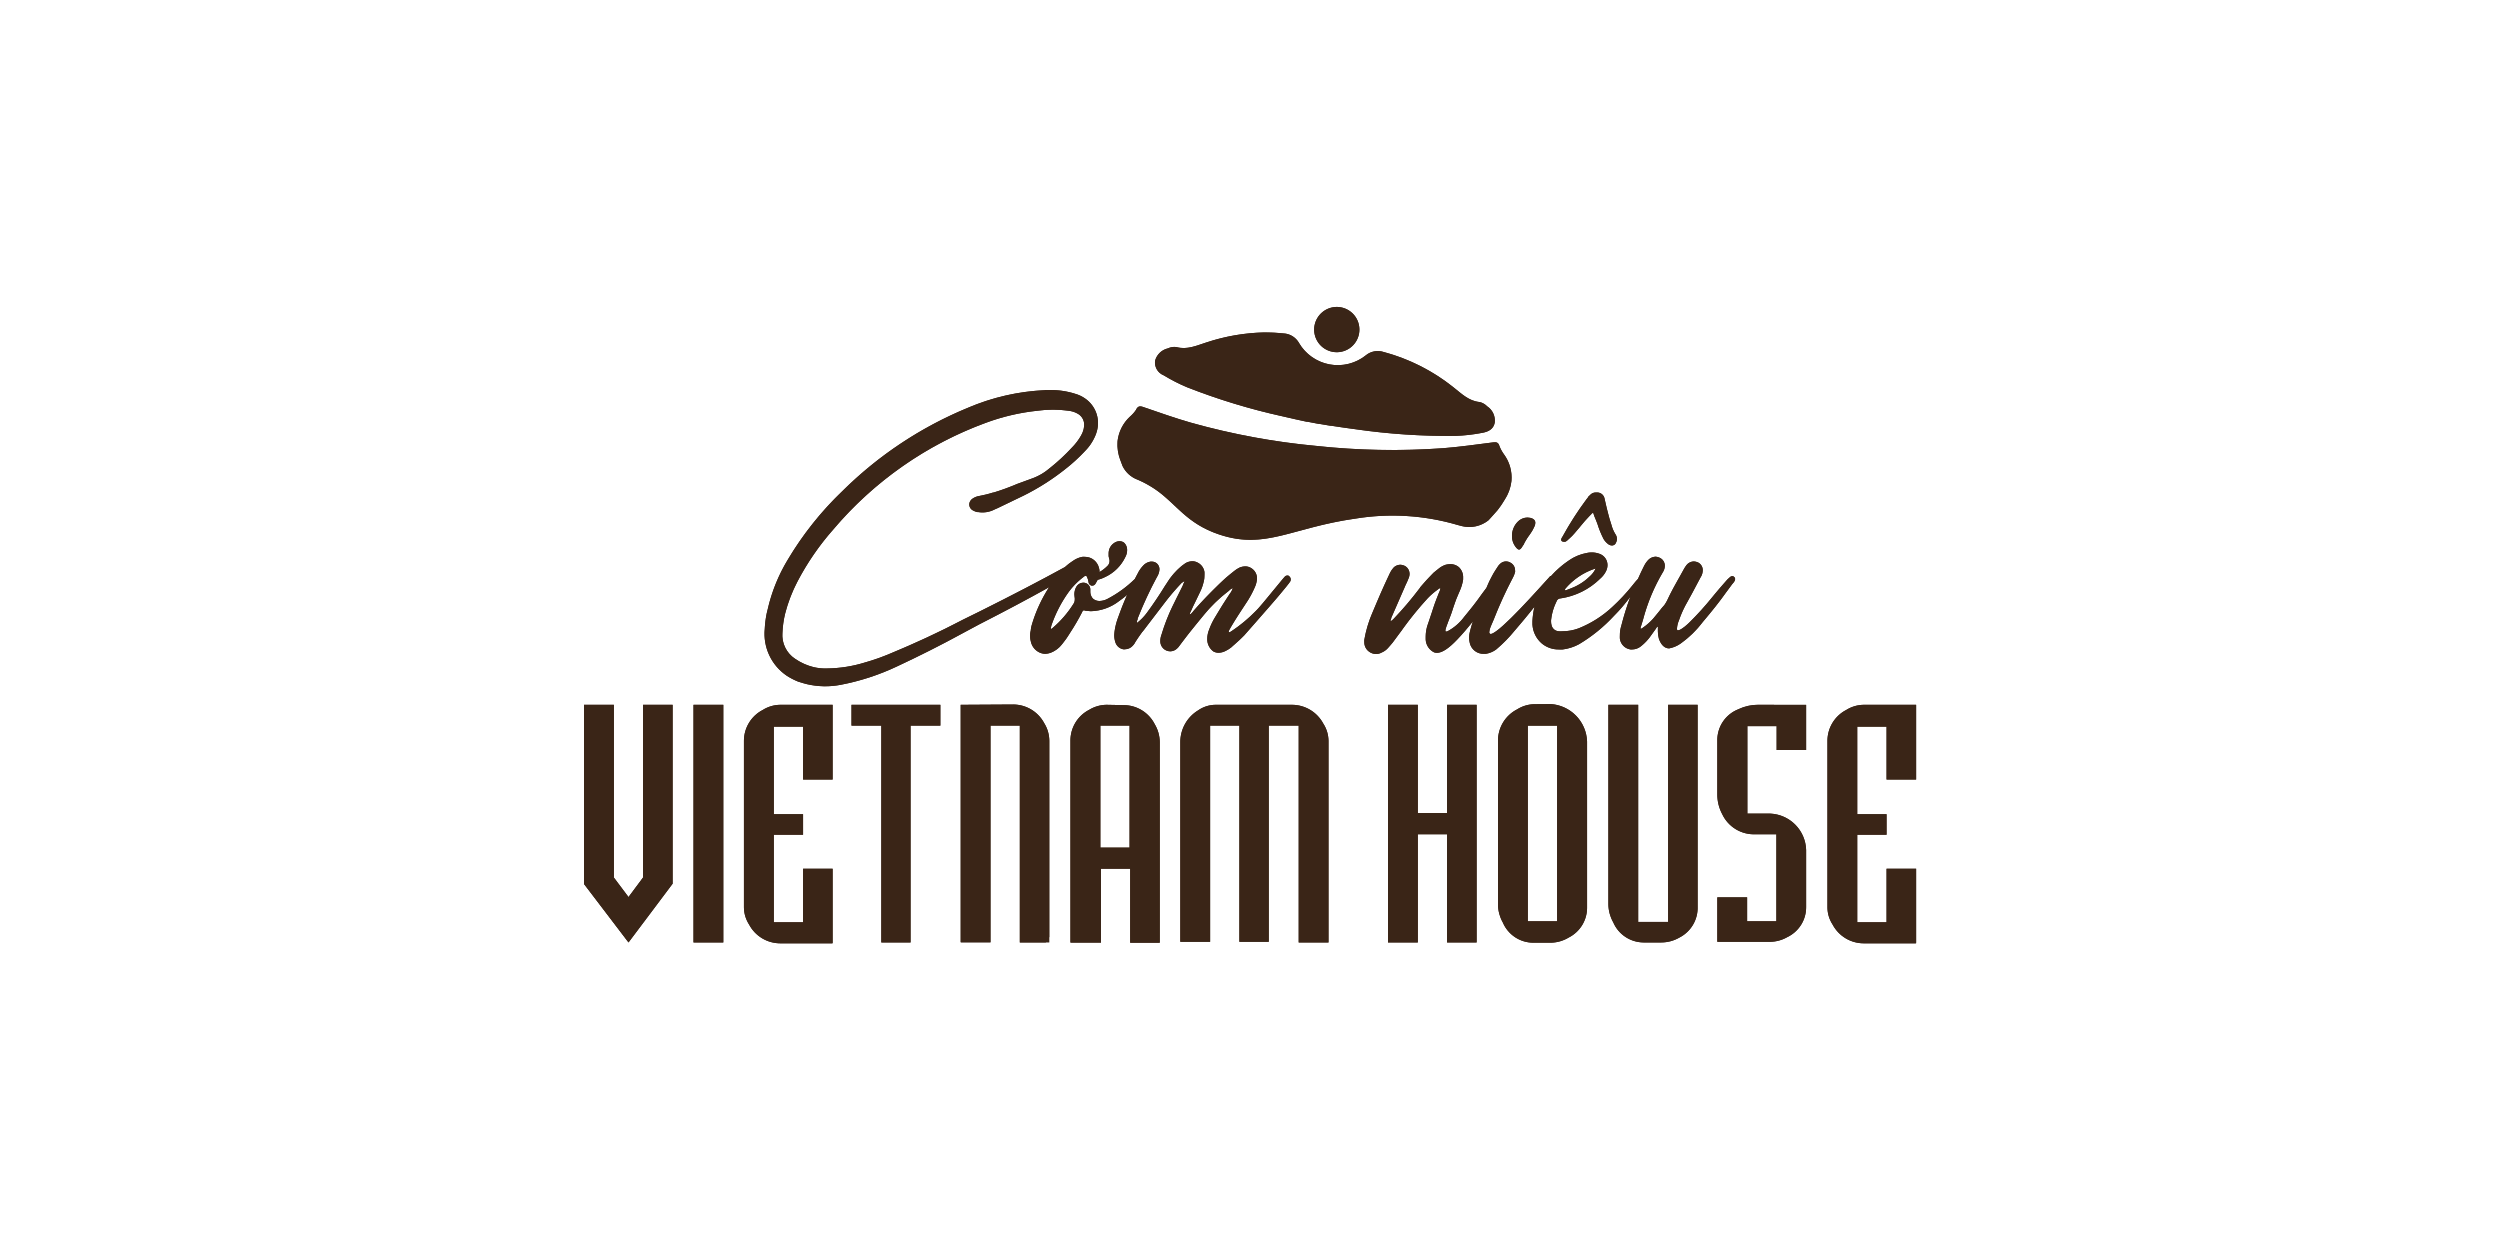 <svg xmlns="http://www.w3.org/2000/svg" xmlns:xlink="http://www.w3.org/1999/xlink" viewBox="0 0 400 200"><defs><style>.cls-1{fill:#3a2517;}.cls-2{clip-path:url(#clip-path);}.cls-3{clip-path:url(#clip-path-2);}.cls-4{clip-path:url(#clip-path-3);}.cls-5{clip-path:url(#clip-path-4);}.cls-6{clip-path:url(#clip-path-5);}.cls-7{clip-path:url(#clip-path-6);}.cls-8{clip-path:url(#clip-path-7);}.cls-9{clip-path:url(#clip-path-8);}.cls-10{clip-path:url(#clip-path-9);}.cls-11{clip-path:url(#clip-path-10);}.cls-12{clip-path:url(#clip-path-11);}.cls-13{clip-path:url(#clip-path-12);}.cls-14{clip-path:url(#clip-path-13);}.cls-15{clip-path:url(#clip-path-14);}.cls-16{clip-path:url(#clip-path-15);}.cls-17{clip-path:url(#clip-path-16);}.cls-18{clip-path:url(#clip-path-17);}.cls-19{clip-path:url(#clip-path-18);}.cls-20{clip-path:url(#clip-path-19);}.cls-21{fill:none;}</style><clipPath id="clip-path"><path class="cls-1" d="M167.2,62.43a35.42,35.42,0,0,0-12.34,2.82,62.14,62.14,0,0,0-20.08,13.33,52,52,0,0,0-8.75,11,26.88,26.88,0,0,0-3.19,7.88l-.16.65a16.15,16.15,0,0,0-.32,2.52,8.09,8.09,0,0,0,3.53,7.49,10.84,10.84,0,0,0,1.82.94c.48.15.93.29,1.38.4a12.93,12.93,0,0,0,5.4.11,37.47,37.47,0,0,0,9-2.93c3.53-1.65,7-3.39,10.46-5.28l2.74-1.47q6.15-3.14,11.17-5.94a22.89,22.89,0,0,0-2.78,6.06,3.8,3.8,0,0,0-.16.87,3.15,3.15,0,0,0-.1.83,3.37,3.37,0,0,0,.13,1,2.5,2.5,0,0,0,1.2,1.6,2.24,2.24,0,0,0,1.09.3,2.85,2.85,0,0,0,.87-.17,4.2,4.2,0,0,0,1.79-1.33,15.33,15.33,0,0,0,1.33-1.89,36,36,0,0,0,1.93-3.32.3.3,0,0,1,.2-.24.21.21,0,0,1,.13,0,.65.65,0,0,1,.23.07c.3,0,.57.06.83.06a7.68,7.68,0,0,0,4.52-1.63c.48-.34.9-.66,1.28-1-.56,1.24-1.06,2.51-1.51,3.8a10.25,10.25,0,0,0-.5,2,4.91,4.91,0,0,0-.06.66,3.54,3.54,0,0,0,.19,1.17,1.63,1.63,0,0,0,1.23,1.09.78.78,0,0,0,.3,0,1.7,1.7,0,0,0,1.27-.6,2.14,2.14,0,0,0,.39-.57c.34-.53.7-1.06,1.07-1.56.23-.26.43-.53.63-.8l2.89-3.78a38.14,38.14,0,0,1,2.86-3.36s0,0,.06,0a.51.51,0,0,1,.37-.2l-.13.26-.2.5-1,2c-.17.36-.37.76-.57,1.16a30.69,30.69,0,0,0-1.79,4.59v0a2.93,2.93,0,0,0-.2,1.06,1.6,1.6,0,0,0,1.63,1.63,1.6,1.6,0,0,0,1.06-.46,2.38,2.38,0,0,0,.4-.47c.93-1.26,1.9-2.49,2.89-3.69l.87-1.06a23.55,23.55,0,0,1,4.12-4l.1-.1a1.56,1.56,0,0,1,.53-.34,2.4,2.4,0,0,1-.27.6s0,.07-.06.1a1.86,1.86,0,0,0-.17.24c-.8,1.19-1.56,2.42-2.29,3.65a10.91,10.91,0,0,0-1,2.06,4,4,0,0,0-.3,1.5,2.4,2.4,0,0,0,1,2,1.72,1.72,0,0,0,.83.2,2.56,2.56,0,0,0,1.06-.27,5,5,0,0,0,1-.63,3.33,3.33,0,0,1,.4-.36c.56-.5,1.13-1,1.66-1.56.36-.43,1.13-1.27,2.22-2.53s2.2-2.49,3.23-3.72,1.66-2,1.89-2.36a.66.66,0,0,0-.2-.83.28.28,0,0,0-.23-.1.75.75,0,0,0-.37.1c-.36.37-1.09,1.3-2,2.39-1.16,1.43-2.33,2.83-2.72,3.19a24.26,24.26,0,0,1-3.89,3.23s-.07,0-.1.06a.45.45,0,0,1-.17.1h-.2a1.67,1.67,0,0,1,.27-.63l.07-.13c.76-1.3,1.59-2.56,2.42-3.82a15.6,15.6,0,0,0,1.46-2.66,3.82,3.82,0,0,0,.33-1.36,1.91,1.91,0,0,0-.89-1.63,1.76,1.76,0,0,0-1-.3,2.64,2.64,0,0,0-.83.16,4.59,4.59,0,0,0-1,.64,25.4,25.4,0,0,0-2.36,2.06c-1.43,1.39-2.83,2.82-4.12,4.32,0,0-.07.1-.1.13a1.1,1.1,0,0,1-.47.4,1.6,1.6,0,0,1,.2-.57l.07-.13c.16-.4.36-.8.56-1.2l.8-1.66a7.18,7.18,0,0,0,.6-1.66,3.47,3.47,0,0,0,.13-1,4,4,0,0,0,0-.6A2,2,0,0,0,191.59,90a1.75,1.75,0,0,0-.83-.2,2.26,2.26,0,0,0-1.07.3c-.23.16-.43.3-.63.46a11,11,0,0,0-2.36,2.73c-.1.16-.23.33-.33.5-.9,1.46-1.86,2.89-2.86,4.25a8.15,8.15,0,0,1-1.59,1.63v-.17a.7.7,0,0,1,.1-.4.21.21,0,0,0,0-.13,61.74,61.74,0,0,1,3.09-6.65v0a2.56,2.56,0,0,0,.4-1.16,1.24,1.24,0,0,0-.4-1,1.21,1.21,0,0,0-.83-.3h-.2a2,2,0,0,0-1.2.67,4.94,4.94,0,0,0-.86,1.26c-.16.28-.3.57-.45.85,0,0,0,0,0,0a18.39,18.39,0,0,1-4.39,3.19,2.92,2.92,0,0,1-1.26.33,1.56,1.56,0,0,1-1.07-.4,1.67,1.67,0,0,1-.4-1.16v-.37a1.11,1.11,0,0,0-1.16-1,1.3,1.3,0,0,0-1.1.7,2.44,2.44,0,0,0-.29,1.17,4.07,4.07,0,0,0,.06.59.83.83,0,0,1,0,.27,1.11,1.11,0,0,1-.19.63,16.77,16.77,0,0,1-3.39,3.92.56.56,0,0,1-.14.1s-.06,0-.1.07v-.3a.53.53,0,0,1,.07-.2s0,0,0-.07a20.71,20.71,0,0,1,2.79-5.41,11.66,11.66,0,0,1,2-2.1l.33-.26a.85.85,0,0,0,.17-.14.47.47,0,0,1,.2-.06.24.24,0,0,1,.23.2,2.69,2.69,0,0,1,.23.76.68.68,0,0,0,.47.6.36.36,0,0,0,.16,0,.59.59,0,0,0,.5-.33,6,6,0,0,0,.33-.6,5.36,5.36,0,0,0,1.23-.46,6.7,6.7,0,0,0,3.19-3.16,2.33,2.33,0,0,0,.3-1.16,1.55,1.55,0,0,0-.5-1.17,1.22,1.22,0,0,0-.73-.23,1.53,1.53,0,0,0-.5.1,2,2,0,0,0-1,.9,2.09,2.09,0,0,0-.23.93V89a1.87,1.87,0,0,1,.07.34,1.09,1.09,0,0,1-.24,1.19,6.31,6.31,0,0,1-1.29,1c0-.2,0-.4-.07-.6a2.35,2.35,0,0,0-1-1.46,2.28,2.28,0,0,0-1.23-.37,1.87,1.87,0,0,0-.47,0,3.82,3.82,0,0,0-1.46.63,9.47,9.47,0,0,0-1.3,1c-3.94,2.16-8.47,4.52-13.66,7.11l-2.66,1.31c-3.82,2-7.69,3.79-11.63,5.42a34.39,34.39,0,0,1-4.06,1.43,21.21,21.21,0,0,1-6,.95,8.06,8.06,0,0,1-2.2-.21,9.09,9.09,0,0,1-2.93-1.31,4.54,4.54,0,0,1-2.06-4.17,16.12,16.12,0,0,1,.41-3,24.12,24.12,0,0,1,2-5.23,41.91,41.91,0,0,1,5.72-8.31,58.31,58.31,0,0,1,24.44-17.08,33.83,33.83,0,0,1,8.21-1.92,18.46,18.46,0,0,1,5,0,2.15,2.15,0,0,1,.42.07,3.6,3.6,0,0,1,1.25.53,2,2,0,0,1,.81,1.9,3,3,0,0,1-.07.45,3.81,3.81,0,0,1-.4,1,9,9,0,0,1-1.44,1.91A31.41,31.41,0,0,1,167.84,75a8.7,8.7,0,0,1-2.53,1.49l-2.54.93c-1.25.53-2.52,1-3.81,1.39,0,0,0,0-.08,0a19.11,19.11,0,0,1-2.17.54,2.67,2.67,0,0,0-1.17.48,1.26,1.26,0,0,0-.43.65,1.07,1.07,0,0,0,.57,1.19,2.67,2.67,0,0,0,.66.26l.16,0a4.2,4.2,0,0,0,2.66-.43l.46-.2,4.15-2a37.8,37.8,0,0,0,6.63-4.21,27,27,0,0,0,3.18-2.9,7.75,7.75,0,0,0,1.6-2.32,5.78,5.78,0,0,0,.35-1,4.76,4.76,0,0,0-1.9-5.1A5.28,5.28,0,0,0,172,63c-.29-.1-.61-.18-.9-.25a12.57,12.57,0,0,0-2.91-.34c-.32,0-.65,0-1,0"/></clipPath><clipPath id="clip-path-2"><path class="cls-1" d="M242.85,83.47a3.19,3.19,0,0,0-.93,2.33,2.74,2.74,0,0,0,.6,1.73c.2.26.37.4.53.4s.3-.14.47-.4a.85.85,0,0,0,.1-.17s0-.07.07-.1.19-.37.29-.53a10.78,10.78,0,0,1,.8-1.23,6.72,6.72,0,0,0,.77-1.36,1.48,1.48,0,0,0,.1-.5c0-.37-.24-.63-.74-.77a3.07,3.07,0,0,0-.53-.06,2.17,2.17,0,0,0-1.53.66"/></clipPath><clipPath id="clip-path-3"><path class="cls-1" d="M254.35,79.25a1.07,1.07,0,0,0-.3.37,1.27,1.27,0,0,1-.16.2,51.55,51.55,0,0,0-3.86,6,1.76,1.76,0,0,0-.23.43.21.21,0,0,0,0,.13.24.24,0,0,0,.13.23.82.82,0,0,0,.3.07.49.49,0,0,0,.2,0,1.11,1.11,0,0,0,.43-.3h0a9.63,9.63,0,0,0,1.3-1.33c.16-.2.36-.43.56-.66a25.93,25.93,0,0,1,1.76-2l.07-.06c.1-.1.13-.24.37-.27.06.2.13.4.19.57.17.36.3.76.47,1.16a14.92,14.92,0,0,0,1,2.46,2.85,2.85,0,0,0,.8.86,1.07,1.07,0,0,0,.53.17.74.74,0,0,0,.53-.24,1.73,1.73,0,0,0,.17-.33,1.27,1.27,0,0,0,.1-.46,1.3,1.3,0,0,0-.24-.77,5.52,5.52,0,0,1-.63-1.46c-.1-.37-.23-.7-.33-1.06-.3-1.07-.56-2.16-.8-3.26a1.2,1.2,0,0,0-1.06-.9.83.83,0,0,0-.27,0,1.18,1.18,0,0,0-1.06.53"/></clipPath><clipPath id="clip-path-4"><path class="cls-1" d="M250.36,94.3l0,0a10.6,10.6,0,0,1,4.95-3.35,3.68,3.68,0,0,1-.83,1.16,8.76,8.76,0,0,1-3.06,2l-.66.26-.33.1a.1.1,0,0,1,0-.1M254,88.46a7.27,7.27,0,0,0-3,1.23,15.16,15.16,0,0,0-2.83,2.47l-.12,0-.23.27c-1.33,1.43-7.71,8.7-9.24,9,0,0-.1,0-.13,0s-.17-.1-.17-.27a3.16,3.16,0,0,1,.27-1l.46-1.07a65.21,65.21,0,0,1,3-6.57,4,4,0,0,0,.4-1,.59.59,0,0,0,0-.26,1.37,1.37,0,0,0-.73-1.23,1.36,1.36,0,0,0-1.6.13,2.25,2.25,0,0,0-.5.6,15,15,0,0,0-1.16,2c-.1.16-.17.36-.27.56l-.33.76c-.25.32-.51.67-.8,1.07-.86,1.23-1.79,2.39-2.75,3.55a8,8,0,0,1-2.66,2.3.93.93,0,0,1-.24.06c-.26,0,0-.7.27-1.39,0-.1.07-.17.07-.2.33-.83.6-1.53.76-2.1a25.18,25.18,0,0,1,1.1-2.85,6.92,6.92,0,0,0,.53-1.8v-.26a2.2,2.2,0,0,0-.7-1.73,2.09,2.09,0,0,0-1.33-.47,3.53,3.53,0,0,0-.76.1,3.47,3.47,0,0,0-1.06.57c-.3.23-.57.46-.87.7-.76.76-1.49,1.56-2.19,2.39,0,0,0,0,0,.06l-.07.07A54.75,54.75,0,0,1,223,99l-.1.09a.77.77,0,0,1-.43.3,2.06,2.06,0,0,1,.13-.46s0,0,0-.07q1-2.28,2-4.58c.1-.2.17-.4.27-.63a13.19,13.19,0,0,0,.56-1.27,1.75,1.75,0,0,0,.1-.56,1.47,1.47,0,0,0-.63-1.2,1.78,1.78,0,0,0-.86-.26,1.62,1.62,0,0,0-1,.39,3.74,3.74,0,0,0-.63.9c-1,2.1-1.93,4.22-2.82,6.38a19,19,0,0,0-1.3,4.36,1.71,1.71,0,0,0,0,.39,1.83,1.83,0,0,0,.73,1.46,1.9,1.9,0,0,0,1.13.4,1.78,1.78,0,0,0,.9-.23,2.74,2.74,0,0,0,1-.7c.27-.29.53-.59.77-.89.43-.57.83-1.13,1.26-1.7a4.2,4.2,0,0,0,.36-.5,54.09,54.09,0,0,1,4-4.91,11.45,11.45,0,0,1,1.67-1.43l.06-.07.2-.1.1,0a2.17,2.17,0,0,1-.13.5l-.07.14c-.56,1.36-.86,2.22-1.16,3.19l-.6,1.79a6,6,0,0,0-.4,2.13v.43a2.41,2.41,0,0,0,1.36,2.09,1.5,1.5,0,0,0,.44.07c.83,0,1.89-.7,3.25-2.13.84-.88,1.68-1.86,2.51-2.91-.17.5-.32,1-.45,1.52a4.11,4.11,0,0,0-.16,1.09,3.54,3.54,0,0,0,.1.83,2.23,2.23,0,0,0,2.29,1.76h.27a3.77,3.77,0,0,0,1.66-.69,22.19,22.19,0,0,0,2.95-3c1.1-1.27,2.15-2.54,3.19-3.85a12.59,12.59,0,0,0-.33,2.32v.5a4.32,4.32,0,0,0,1.53,3.09,4.16,4.16,0,0,0,2.72.93,4,4,0,0,0,.6,0,7.41,7.41,0,0,0,2.59-.83,25.08,25.08,0,0,0,5.62-4.56c1-1,1.82-2,2.62-3.06a43.44,43.44,0,0,0-1.46,4.66,4.94,4.94,0,0,0-.23,1.53,3.2,3.2,0,0,0,0,.53,2,2,0,0,0,1.7,1.73h.26a2.27,2.27,0,0,0,1.4-.5,7.94,7.94,0,0,0,1.69-1.83l.67-.93c.1-.13.16-.27.23-.36s0,0,.07,0h.06v.73a5,5,0,0,0,.17,1.2c.36,1,.93,1.52,1.63,1.52a4.64,4.64,0,0,0,1.86-.79,16.14,16.14,0,0,0,3.52-3.43c1.49-1.76,2.73-3.32,3.69-4.68.5-.66.83-1.13,1.06-1.43a2,2,0,0,0,.33-.43.66.66,0,0,0,.1-.37.45.45,0,0,0-.16-.3.4.4,0,0,0-.3-.13.55.55,0,0,0-.37.17c-.13.1-.26.23-.4.36-.89,1-1.69,1.93-2.42,2.83a48.08,48.08,0,0,1-3.69,4.08c-.17.17-1.23,1.17-1.76,1.23h-.07c-.1,0-.13-.06-.13-.23v-.1a3.76,3.76,0,0,1,.3-1.23,16.57,16.57,0,0,1,1.4-3.06c.29-.56.63-1.12.92-1.69l1.13-2.13a2.07,2.07,0,0,0,.3-.66,2.49,2.49,0,0,0,.07-.53A1.37,1.37,0,0,0,271.7,90a1.84,1.84,0,0,0-.7-.17,1.55,1.55,0,0,0-1.17.6,5.5,5.5,0,0,0-.43.67l-.66,1.19c-.7,1.23-1.4,2.49-2,3.79a6.39,6.39,0,0,1-.46.76,6.57,6.57,0,0,0-.44.5c-.43.57-.89,1.1-1.32,1.63a9.32,9.32,0,0,1-1.7,1.49h0a.43.43,0,0,1-.33.14v-.17l.39-1.26a29.66,29.66,0,0,1,3.23-7.71,1.93,1.93,0,0,0,.26-.9,1.37,1.37,0,0,0-.66-1.23,1.81,1.81,0,0,0-.83-.26,1.73,1.73,0,0,0-1.23.6,3.81,3.81,0,0,0-.57.83v0c-.35.7-.69,1.4-1,2.12-.22.23-.51.56-.85,1a31.41,31.41,0,0,1-3.29,3.52,17.27,17.27,0,0,1-5.35,3.39A7.35,7.35,0,0,1,250,101a3,3,0,0,1-.6,0,1.24,1.24,0,0,1-1.13-.89,2.27,2.27,0,0,1-.1-.67v-.2a8.66,8.66,0,0,1,.87-3,.7.7,0,0,1,.66-.5A11.39,11.39,0,0,0,256,92.61a3.82,3.82,0,0,0,1-1.3,2.21,2.21,0,0,0,.2-.89,1.9,1.9,0,0,0-1.26-1.8,3.59,3.59,0,0,0-1.27-.23,4.62,4.62,0,0,0-.73.07"/></clipPath><clipPath id="clip-path-5"><polygon class="cls-1" points="102.89 112.77 102.89 140.4 100.56 143.53 98.22 140.41 98.22 112.77 93.44 112.77 93.44 141.44 100.56 150.79 107.62 141.39 107.62 112.77 102.89 112.77"/></clipPath><clipPath id="clip-path-6"><rect class="cls-1" x="110.96" y="112.77" width="4.77" height="38.02"/></clipPath><clipPath id="clip-path-7"><path class="cls-1" d="M124.84,112.77a5.38,5.38,0,0,0-2.81.83,5.57,5.57,0,0,0-3,4.94v26.62a5.15,5.15,0,0,0,.83,2.77,5.64,5.64,0,0,0,5,3h8.36V139h-4.73v8.56h-4.68v-14h4.68v-3.29h-4.68v-14h4.68v8.46h4.73V112.77Z"/></clipPath><clipPath id="clip-path-8"><polygon class="cls-1" points="136.24 112.77 136.24 116.1 141.01 116.1 141.01 150.79 145.69 150.79 145.69 116.1 150.46 116.1 150.46 112.77 136.24 112.77"/></clipPath><clipPath id="clip-path-9"><path class="cls-1" d="M153.71,112.77v38h4.77V116.1h4.69v34.69h4.72V118.54a5.38,5.38,0,0,0-.81-2.82,5.64,5.64,0,0,0-5-3Z"/></clipPath><clipPath id="clip-path-10"><path class="cls-1" d="M176.06,116.1h4.67v19.52h-4.67Zm1-3.33a5.43,5.43,0,0,0-2.79.8,5.52,5.52,0,0,0-3,5v32.25h4.89V139h4.67v11.84h4.73v-32.1a5.65,5.65,0,0,0-.8-2.86,5.58,5.58,0,0,0-5-3.06Z"/></clipPath><clipPath id="clip-path-11"><path class="cls-1" d="M194.52,112.77a4.93,4.93,0,0,0-2.82.89,5.93,5.93,0,0,0-2.85,5.13v31.9h4.77V116.1h4.68v34.59H203V116.1h4.79v34.69h4.77V118.54a5.17,5.17,0,0,0-.84-2.77,5.69,5.69,0,0,0-5-3Z"/></clipPath><clipPath id="clip-path-12"><polygon class="cls-1" points="231.53 112.77 231.53 130.09 226.85 130.09 226.85 112.77 222.08 112.77 222.08 150.79 226.85 150.79 226.85 133.48 231.53 133.48 231.53 150.79 236.26 150.79 236.26 112.77 231.53 112.77"/></clipPath><clipPath id="clip-path-13"><path class="cls-1" d="M244.45,116.11h4.69V147.4h-4.69Zm1.06-3.44a5.33,5.33,0,0,0-2.77.83,5.61,5.61,0,0,0-3.06,5v26.21a6,6,0,0,0,.78,2.9,5.3,5.3,0,0,0,4.84,3.22h2.84A5.7,5.7,0,0,0,251,150a5.35,5.35,0,0,0,2.93-4.94V118.65a6.22,6.22,0,0,0-5.82-6Z"/></clipPath><clipPath id="clip-path-14"><path class="cls-1" d="M266.9,112.77v34.74h-4.79V112.77h-4.77v31.9a6,6,0,0,0,.78,2.9,5.31,5.31,0,0,0,4.84,3.22h2.84a5.76,5.76,0,0,0,2.9-.78,5.35,5.35,0,0,0,2.92-4.94v-32.3Z"/></clipPath><clipPath id="clip-path-15"><path class="cls-1" d="M281.29,112.77a7.28,7.28,0,0,0-3.17.72,5.3,5.3,0,0,0-3.35,5.05v8.51a6.65,6.65,0,0,0,.79,3.22,5.61,5.61,0,0,0,5.33,3.21h3.33V147.4h-4.68v-3.83h-4.77v7.12h8.36a5.69,5.69,0,0,0,2.85-.76,5.29,5.29,0,0,0,3-4.86V136a6,6,0,0,0-5.72-5.82h-3.68v-14h4.68V120h4.72v-7.22Z"/></clipPath><clipPath id="clip-path-16"><path class="cls-1" d="M298.2,112.77a5.38,5.38,0,0,0-2.81.83,5.57,5.57,0,0,0-3,4.94v26.62a5.06,5.06,0,0,0,.83,2.77,5.63,5.63,0,0,0,5,3h8.36V139h-4.73v8.56h-4.69v-14h4.69v-3.29h-4.69v-14h4.69v8.46h4.73V112.77Z"/></clipPath><clipPath id="clip-path-17"><path class="cls-1" d="M193,54.8c-1.55.49-3.06,1.2-4.78.73a2.41,2.41,0,0,0-1.35.21,2.76,2.76,0,0,0-2.06,2,2.21,2.21,0,0,0,1.38,2.31,28.18,28.18,0,0,0,3.71,1.9,101.74,101.74,0,0,0,15.35,4.67c1.28.3,2.56.59,3.84.86h0l.13,0h0l1.77.34h.11l1.78.3h0l.13,0h0c1.3.2,2.6.39,3.9.56a103.36,103.36,0,0,0,16,1.06,27.61,27.61,0,0,0,4.15-.47c1-.16,1.9-.56,2.1-1.67a2.73,2.73,0,0,0-1.22-2.59,2.41,2.41,0,0,0-1.19-.68c-1.77-.18-2.93-1.37-4.21-2.37a30.51,30.51,0,0,0-11.19-5.65,3,3,0,0,0-2.8.53,7.2,7.2,0,0,1-10.73-2,3,3,0,0,0-2.43-1.49,28.6,28.6,0,0,0-3.05-.16A31.62,31.62,0,0,0,193,54.8"/></clipPath><clipPath id="clip-path-18"><path class="cls-1" d="M210.32,52.1a3.62,3.62,0,1,0,4.21-2.93,3.47,3.47,0,0,0-.64-.06,3.64,3.64,0,0,0-3.57,3"/></clipPath><clipPath id="clip-path-19"><path class="cls-1" d="M181.81,65.51a5.53,5.53,0,0,1-1,1.14,6.3,6.3,0,0,0-2,3.94,7,7,0,0,0,.48,3.12h0v0l.24.64h0a.76.76,0,0,0,.07.19A4.34,4.34,0,0,0,182,76.74a16.66,16.66,0,0,1,2.91,1.6c3.34,2.31,4.89,5.41,10.17,7.18,7.36,2.47,11.58-1.1,21.77-2.54a36.88,36.88,0,0,1,16.32,1h0l.67.18a4.93,4.93,0,0,0,4.32-.92l.42-.46,0,0,.84-.94v0l.15-.17a14.12,14.12,0,0,0,1.17-1.71h0a6.9,6.9,0,0,0,1.09-3,6.28,6.28,0,0,0-1.2-4.27,5.85,5.85,0,0,1-.72-1.32c-.17-.55-.43-.66-1-.59-2.67.34-5.35.72-8,.93a113.38,113.38,0,0,1-20.35-.37,112.65,112.65,0,0,1-20-3.71c-2.59-.74-5.13-1.65-7.68-2.52a1.38,1.38,0,0,0-.45-.09c-.26,0-.45.14-.64.48"/></clipPath></defs><g id="Layer_2" data-name="Layer 2"><g id="Layer_1-2" data-name="Layer 1"><path class="cls-1" d="M167.2,62.43a35.42,35.42,0,0,0-12.34,2.82,62.14,62.14,0,0,0-20.08,13.33,52,52,0,0,0-8.75,11,26.88,26.88,0,0,0-3.19,7.88l-.16.65a16.15,16.15,0,0,0-.32,2.52,8.09,8.09,0,0,0,3.53,7.49,10.84,10.84,0,0,0,1.82.94c.48.15.93.29,1.38.4a12.93,12.93,0,0,0,5.4.11,37.47,37.47,0,0,0,9-2.93c3.53-1.65,7-3.39,10.46-5.28l2.74-1.47q6.15-3.14,11.17-5.94a22.89,22.89,0,0,0-2.78,6.06,3.8,3.8,0,0,0-.16.87,3.15,3.15,0,0,0-.1.83,3.37,3.37,0,0,0,.13,1,2.5,2.5,0,0,0,1.2,1.6,2.24,2.24,0,0,0,1.09.3,2.85,2.85,0,0,0,.87-.17,4.2,4.2,0,0,0,1.79-1.33,15.33,15.33,0,0,0,1.33-1.89,36,36,0,0,0,1.93-3.32.3.3,0,0,1,.2-.24.21.21,0,0,1,.13,0,.65.65,0,0,1,.23.07c.3,0,.57.06.83.06a7.68,7.68,0,0,0,4.52-1.63c.48-.34.9-.66,1.28-1-.56,1.24-1.06,2.51-1.51,3.8a10.25,10.25,0,0,0-.5,2,4.91,4.91,0,0,0-.06.66,3.54,3.54,0,0,0,.19,1.17,1.63,1.63,0,0,0,1.23,1.09.78.78,0,0,0,.3,0,1.7,1.7,0,0,0,1.27-.6,2.14,2.14,0,0,0,.39-.57c.34-.53.7-1.06,1.07-1.56.23-.26.43-.53.63-.8l2.89-3.78a38.14,38.14,0,0,1,2.86-3.36s0,0,.06,0a.51.51,0,0,1,.37-.2l-.13.26-.2.5-1,2c-.17.36-.37.76-.57,1.16a30.69,30.69,0,0,0-1.79,4.59v0a2.93,2.93,0,0,0-.2,1.06,1.6,1.6,0,0,0,1.63,1.63,1.6,1.6,0,0,0,1.06-.46,2.38,2.38,0,0,0,.4-.47c.93-1.26,1.9-2.49,2.89-3.69l.87-1.06a23.55,23.55,0,0,1,4.12-4l.1-.1a1.56,1.56,0,0,1,.53-.34,2.4,2.4,0,0,1-.27.6s0,.07-.06.1a1.86,1.86,0,0,0-.17.24c-.8,1.19-1.56,2.42-2.29,3.65a10.91,10.91,0,0,0-1,2.06,4,4,0,0,0-.3,1.5,2.4,2.4,0,0,0,1,2,1.72,1.72,0,0,0,.83.2,2.56,2.56,0,0,0,1.06-.27,5,5,0,0,0,1-.63,3.33,3.33,0,0,1,.4-.36c.56-.5,1.13-1,1.66-1.56.36-.43,1.13-1.27,2.22-2.53s2.2-2.49,3.23-3.72,1.66-2,1.89-2.36a.66.66,0,0,0-.2-.83.28.28,0,0,0-.23-.1.75.75,0,0,0-.37.1c-.36.37-1.09,1.3-2,2.39-1.16,1.43-2.33,2.83-2.72,3.19a24.26,24.26,0,0,1-3.89,3.23s-.07,0-.1.06a.45.45,0,0,1-.17.1h-.2a1.67,1.67,0,0,1,.27-.63l.07-.13c.76-1.3,1.59-2.56,2.42-3.82a15.6,15.6,0,0,0,1.46-2.66,3.82,3.82,0,0,0,.33-1.36,1.91,1.91,0,0,0-.89-1.63,1.76,1.76,0,0,0-1-.3,2.64,2.64,0,0,0-.83.16,4.59,4.59,0,0,0-1,.64,25.4,25.4,0,0,0-2.36,2.06c-1.43,1.39-2.83,2.82-4.12,4.32,0,0-.07.1-.1.13a1.1,1.1,0,0,1-.47.4,1.6,1.6,0,0,1,.2-.57l.07-.13c.16-.4.36-.8.56-1.2l.8-1.66a7.18,7.18,0,0,0,.6-1.66,3.47,3.47,0,0,0,.13-1,4,4,0,0,0,0-.6A2,2,0,0,0,191.59,90a1.75,1.75,0,0,0-.83-.2,2.26,2.26,0,0,0-1.07.3c-.23.16-.43.3-.63.46a11,11,0,0,0-2.36,2.73c-.1.16-.23.33-.33.5-.9,1.46-1.86,2.89-2.86,4.25a8.15,8.15,0,0,1-1.59,1.63v-.17a.7.7,0,0,1,.1-.4.21.21,0,0,0,0-.13,61.74,61.74,0,0,1,3.09-6.65v0a2.56,2.56,0,0,0,.4-1.16,1.24,1.24,0,0,0-.4-1,1.21,1.21,0,0,0-.83-.3h-.2a2,2,0,0,0-1.2.67,4.94,4.94,0,0,0-.86,1.26c-.16.28-.3.57-.45.85,0,0,0,0,0,0a18.39,18.39,0,0,1-4.39,3.19,2.92,2.92,0,0,1-1.26.33,1.56,1.56,0,0,1-1.07-.4,1.67,1.67,0,0,1-.4-1.16v-.37a1.11,1.11,0,0,0-1.16-1,1.3,1.3,0,0,0-1.1.7,2.44,2.44,0,0,0-.29,1.17,4.07,4.07,0,0,0,.06.59.83.83,0,0,1,0,.27,1.11,1.11,0,0,1-.19.63,16.77,16.77,0,0,1-3.39,3.92.56.56,0,0,1-.14.1s-.06,0-.1.07v-.3a.53.53,0,0,1,.07-.2s0,0,0-.07a20.71,20.71,0,0,1,2.79-5.41,11.66,11.66,0,0,1,2-2.1l.33-.26a.85.85,0,0,0,.17-.14.47.47,0,0,1,.2-.06.24.24,0,0,1,.23.2,2.69,2.69,0,0,1,.23.76.68.68,0,0,0,.47.6.36.36,0,0,0,.16,0,.59.59,0,0,0,.5-.33,6,6,0,0,0,.33-.6,5.36,5.36,0,0,0,1.23-.46,6.7,6.7,0,0,0,3.19-3.16,2.33,2.33,0,0,0,.3-1.16,1.55,1.55,0,0,0-.5-1.17,1.22,1.22,0,0,0-.73-.23,1.53,1.53,0,0,0-.5.1,2,2,0,0,0-1,.9,2.09,2.09,0,0,0-.23.93V89a1.87,1.87,0,0,1,.07.34,1.09,1.09,0,0,1-.24,1.19,6.31,6.31,0,0,1-1.29,1c0-.2,0-.4-.07-.6a2.35,2.35,0,0,0-1-1.46,2.28,2.28,0,0,0-1.23-.37,1.87,1.87,0,0,0-.47,0,3.82,3.82,0,0,0-1.46.63,9.47,9.47,0,0,0-1.3,1c-3.94,2.16-8.47,4.52-13.66,7.11l-2.66,1.31c-3.82,2-7.69,3.79-11.63,5.42a34.39,34.39,0,0,1-4.06,1.43,21.21,21.21,0,0,1-6,.95,8.06,8.06,0,0,1-2.2-.21,9.09,9.09,0,0,1-2.93-1.31,4.54,4.54,0,0,1-2.06-4.17,16.12,16.12,0,0,1,.41-3,24.12,24.12,0,0,1,2-5.23,41.91,41.91,0,0,1,5.72-8.31,58.31,58.31,0,0,1,24.44-17.08,33.83,33.83,0,0,1,8.21-1.92,18.46,18.46,0,0,1,5,0,2.15,2.15,0,0,1,.42.07,3.6,3.6,0,0,1,1.25.53,2,2,0,0,1,.81,1.9,3,3,0,0,1-.07.45,3.81,3.81,0,0,1-.4,1,9,9,0,0,1-1.44,1.91A31.41,31.41,0,0,1,167.84,75a8.7,8.7,0,0,1-2.53,1.49l-2.54.93c-1.25.53-2.52,1-3.81,1.39,0,0,0,0-.08,0a19.11,19.11,0,0,1-2.17.54,2.67,2.67,0,0,0-1.17.48,1.26,1.26,0,0,0-.43.65,1.07,1.07,0,0,0,.57,1.19,2.67,2.67,0,0,0,.66.26l.16,0a4.2,4.2,0,0,0,2.66-.43l.46-.2,4.15-2a37.8,37.8,0,0,0,6.63-4.21,27,27,0,0,0,3.18-2.9,7.75,7.75,0,0,0,1.6-2.32,5.78,5.78,0,0,0,.35-1,4.76,4.76,0,0,0-1.9-5.1A5.28,5.28,0,0,0,172,63c-.29-.1-.61-.18-.9-.25a12.57,12.57,0,0,0-2.91-.34c-.32,0-.65,0-1,0"/><g class="cls-2"><rect class="cls-1" x="121.54" y="37.86" width="85.69" height="96.63" transform="translate(2.84 177.56) rotate(-57.16)"/></g><path class="cls-1" d="M242.85,83.47a3.19,3.19,0,0,0-.93,2.33,2.74,2.74,0,0,0,.6,1.73c.2.26.37.4.53.4s.3-.14.47-.4a.85.85,0,0,0,.1-.17s0-.07.07-.1.19-.37.29-.53a10.78,10.78,0,0,1,.8-1.23,6.72,6.72,0,0,0,.77-1.36,1.48,1.48,0,0,0,.1-.5c0-.37-.24-.63-.74-.77a3.07,3.07,0,0,0-.53-.06,2.17,2.17,0,0,0-1.53.66"/><g class="cls-3"><rect class="cls-1" x="240.63" y="82.42" width="6.32" height="5.9" transform="translate(39.86 243.9) rotate(-57.16)"/></g><path class="cls-1" d="M254.35,79.25a1.07,1.07,0,0,0-.3.37,1.27,1.27,0,0,1-.16.2,51.55,51.55,0,0,0-3.86,6,1.76,1.76,0,0,0-.23.43.21.21,0,0,0,0,.13.24.24,0,0,0,.13.23.82.82,0,0,0,.3.07.49.49,0,0,0,.2,0,1.11,1.11,0,0,0,.43-.3h0a9.63,9.63,0,0,0,1.3-1.33c.16-.2.36-.43.56-.66a25.93,25.93,0,0,1,1.76-2l.07-.06c.1-.1.13-.24.37-.27.06.2.13.4.19.57.17.36.3.76.47,1.16a14.92,14.92,0,0,0,1,2.46,2.85,2.85,0,0,0,.8.86,1.07,1.07,0,0,0,.53.17.74.74,0,0,0,.53-.24,1.73,1.73,0,0,0,.17-.33,1.27,1.27,0,0,0,.1-.46,1.3,1.3,0,0,0-.24-.77,5.52,5.52,0,0,1-.63-1.46c-.1-.37-.23-.7-.33-1.06-.3-1.07-.56-2.16-.8-3.26a1.2,1.2,0,0,0-1.06-.9.83.83,0,0,0-.27,0,1.18,1.18,0,0,0-1.06.53"/><g class="cls-4"><rect class="cls-1" x="248.25" y="76.9" width="12.01" height="12.15" transform="translate(46.66 251.59) rotate(-57.16)"/></g><path class="cls-1" d="M250.36,94.3l0,0a10.6,10.6,0,0,1,4.95-3.35,3.68,3.68,0,0,1-.83,1.16,8.76,8.76,0,0,1-3.06,2l-.66.26-.33.1a.1.1,0,0,1,0-.1M254,88.46a7.27,7.27,0,0,0-3,1.23,15.16,15.16,0,0,0-2.83,2.47l-.12,0-.23.27c-1.33,1.43-7.71,8.7-9.24,9,0,0-.1,0-.13,0s-.17-.1-.17-.27a3.16,3.16,0,0,1,.27-1l.46-1.07a65.21,65.21,0,0,1,3-6.57,4,4,0,0,0,.4-1,.59.59,0,0,0,0-.26,1.37,1.37,0,0,0-.73-1.23,1.36,1.36,0,0,0-1.6.13,2.25,2.25,0,0,0-.5.6,15,15,0,0,0-1.16,2c-.1.16-.17.36-.27.56l-.33.76c-.25.32-.51.67-.8,1.07-.86,1.23-1.79,2.39-2.75,3.55a8,8,0,0,1-2.66,2.3.93.93,0,0,1-.24.06c-.26,0,0-.7.27-1.39,0-.1.07-.17.07-.2.33-.83.6-1.53.76-2.1a25.18,25.18,0,0,1,1.1-2.85,6.92,6.92,0,0,0,.53-1.8v-.26a2.2,2.2,0,0,0-.7-1.73,2.09,2.09,0,0,0-1.33-.47,3.53,3.53,0,0,0-.76.1,3.47,3.47,0,0,0-1.06.57c-.3.23-.57.46-.87.7-.76.76-1.49,1.56-2.19,2.39,0,0,0,0,0,.06l-.07.07A54.75,54.75,0,0,1,223,99l-.1.09a.77.77,0,0,1-.43.3,2.06,2.06,0,0,1,.13-.46s0,0,0-.07q1-2.28,2-4.58c.1-.2.17-.4.27-.63a13.19,13.19,0,0,0,.56-1.27,1.75,1.75,0,0,0,.1-.56,1.47,1.47,0,0,0-.63-1.2,1.78,1.78,0,0,0-.86-.26,1.62,1.62,0,0,0-1,.39,3.74,3.74,0,0,0-.63.9c-1,2.1-1.93,4.22-2.82,6.38a19,19,0,0,0-1.3,4.36,1.71,1.71,0,0,0,0,.39,1.83,1.83,0,0,0,.73,1.46,1.9,1.9,0,0,0,1.13.4,1.78,1.78,0,0,0,.9-.23,2.74,2.74,0,0,0,1-.7c.27-.29.53-.59.77-.89.43-.57.83-1.13,1.26-1.7a4.2,4.2,0,0,0,.36-.5,54.09,54.09,0,0,1,4-4.91,11.45,11.45,0,0,1,1.67-1.43l.06-.07.2-.1.1,0a2.17,2.17,0,0,1-.13.5l-.07.14c-.56,1.36-.86,2.22-1.16,3.19l-.6,1.79a6,6,0,0,0-.4,2.13v.43a2.41,2.41,0,0,0,1.36,2.09,1.5,1.5,0,0,0,.44.07c.83,0,1.89-.7,3.25-2.13.84-.88,1.68-1.86,2.51-2.91-.17.5-.32,1-.45,1.52a4.11,4.11,0,0,0-.16,1.09,3.54,3.54,0,0,0,.1.83,2.23,2.23,0,0,0,2.29,1.76h.27a3.77,3.77,0,0,0,1.66-.69,22.19,22.19,0,0,0,2.95-3c1.1-1.27,2.15-2.54,3.19-3.85a12.59,12.59,0,0,0-.33,2.32v.5a4.32,4.32,0,0,0,1.53,3.09,4.16,4.16,0,0,0,2.72.93,4,4,0,0,0,.6,0,7.41,7.41,0,0,0,2.59-.83,25.08,25.08,0,0,0,5.62-4.56c1-1,1.82-2,2.62-3.06a43.44,43.44,0,0,0-1.46,4.66,4.94,4.94,0,0,0-.23,1.53,3.2,3.2,0,0,0,0,.53,2,2,0,0,0,1.7,1.73h.26a2.27,2.27,0,0,0,1.4-.5,7.94,7.94,0,0,0,1.69-1.83l.67-.93c.1-.13.16-.27.23-.36s0,0,.07,0h.06v.73a5,5,0,0,0,.17,1.2c.36,1,.93,1.52,1.63,1.52a4.64,4.64,0,0,0,1.86-.79,16.14,16.14,0,0,0,3.52-3.43c1.49-1.76,2.73-3.32,3.69-4.68.5-.66.83-1.13,1.06-1.43a2,2,0,0,0,.33-.43.66.66,0,0,0,.1-.37.45.45,0,0,0-.16-.3.4.4,0,0,0-.3-.13.55.55,0,0,0-.37.17c-.13.1-.26.23-.4.36-.89,1-1.69,1.93-2.42,2.83a48.08,48.08,0,0,1-3.69,4.08c-.17.17-1.23,1.17-1.76,1.23h-.07c-.1,0-.13-.06-.13-.23v-.1a3.76,3.76,0,0,1,.3-1.23,16.57,16.57,0,0,1,1.4-3.06c.29-.56.63-1.12.92-1.69l1.13-2.13a2.07,2.07,0,0,0,.3-.66,2.49,2.49,0,0,0,.07-.53A1.37,1.37,0,0,0,271.7,90a1.84,1.84,0,0,0-.7-.17,1.55,1.55,0,0,0-1.17.6,5.5,5.5,0,0,0-.43.67l-.66,1.19c-.7,1.23-1.4,2.49-2,3.79a6.39,6.39,0,0,1-.46.76,6.57,6.57,0,0,0-.44.5c-.43.57-.89,1.1-1.32,1.63a9.32,9.32,0,0,1-1.7,1.49h0a.43.43,0,0,1-.33.14v-.17l.39-1.26a29.66,29.66,0,0,1,3.23-7.71,1.93,1.93,0,0,0,.26-.9,1.37,1.37,0,0,0-.66-1.23,1.81,1.81,0,0,0-.83-.26,1.73,1.73,0,0,0-1.23.6,3.81,3.81,0,0,0-.57.83v0c-.35.7-.69,1.4-1,2.12-.22.23-.51.56-.85,1a31.41,31.41,0,0,1-3.29,3.52,17.27,17.27,0,0,1-5.35,3.39A7.35,7.35,0,0,1,250,101a3,3,0,0,1-.6,0,1.24,1.24,0,0,1-1.13-.89,2.27,2.27,0,0,1-.1-.67v-.2a8.66,8.66,0,0,1,.87-3,.7.7,0,0,1,.66-.5A11.39,11.39,0,0,0,256,92.61a3.82,3.82,0,0,0,1-1.3,2.21,2.21,0,0,0,.2-.89,1.9,1.9,0,0,0-1.26-1.8,3.59,3.59,0,0,0-1.27-.23,4.62,4.62,0,0,0-.73.07"/><g class="cls-5"><rect class="cls-1" x="225.04" y="67.16" width="45.82" height="58.68" transform="translate(32.41 252.5) rotate(-57.16)"/></g><polygon class="cls-1" points="102.89 112.77 102.89 140.4 100.56 143.53 98.22 140.41 98.22 112.77 93.44 112.77 93.44 141.44 100.56 150.79 107.62 141.39 107.62 112.77 102.89 112.77"/><g class="cls-6"><rect class="cls-1" x="80.72" y="115.52" width="39.63" height="32.52" transform="translate(-64.71 144.78) rotate(-57.16)"/></g><rect class="cls-1" x="110.96" y="112.77" width="4.77" height="38.02"/><g class="cls-7"><rect class="cls-1" x="96.08" y="119.47" width="34.53" height="24.63" transform="translate(-58.84 155.55) rotate(-57.16)"/></g><path class="cls-1" d="M124.84,112.77a5.38,5.38,0,0,0-2.81.83,5.57,5.57,0,0,0-3,4.94v26.62a5.15,5.15,0,0,0,.83,2.77,5.64,5.64,0,0,0,5,3h8.36V139h-4.73v8.56h-4.68v-14h4.68v-3.29h-4.68v-14h4.68v8.46h4.73V112.77Z"/><g class="cls-8"><rect class="cls-1" x="106.25" y="115.53" width="39.72" height="32.59" transform="translate(-53.04 166.29) rotate(-57.16)"/></g><polygon class="cls-1" points="136.24 112.77 136.24 116.1 141.01 116.1 141.01 150.79 145.69 150.79 145.69 116.1 150.46 116.1 150.46 112.77 136.24 112.77"/><g class="cls-9"><rect class="cls-1" x="123.52" y="115.5" width="39.65" height="32.57" transform="matrix(0.54, -0.84, 0.84, 0.54, -45.11, 180.75)"/></g><path class="cls-1" d="M153.71,112.77v38h4.77V116.1h4.69v34.69h4.72V118.54a5.38,5.38,0,0,0-.81-2.82,5.64,5.64,0,0,0-5-3Z"/><g class="cls-10"><rect class="cls-1" x="140.98" y="115.51" width="39.63" height="32.54" transform="matrix(0.54, -0.84, 0.84, 0.54, -37.12, 195.42)"/></g><path class="cls-1" d="M176.06,116.1h4.67v19.52h-4.67Zm1-3.33a5.43,5.43,0,0,0-2.79.8,5.52,5.52,0,0,0-3,5v32.25h4.89V139h4.67v11.84h4.73v-32.1a5.65,5.65,0,0,0-.8-2.86,5.58,5.58,0,0,0-5-3.06Z"/><g class="cls-11"><rect class="cls-1" x="158.58" y="115.47" width="39.69" height="32.62" transform="translate(-29.06 210.22) rotate(-57.16)"/></g><path class="cls-1" d="M194.52,112.77a4.93,4.93,0,0,0-2.82.89,5.93,5.93,0,0,0-2.85,5.13v31.9h4.77V116.1h4.68v34.59H203V116.1h4.79v34.69h4.77V118.54a5.17,5.17,0,0,0-.84-2.77,5.69,5.69,0,0,0-5-3Z"/><g class="cls-12"><rect class="cls-1" x="178.31" y="111.5" width="44.81" height="40.56" transform="translate(-18.85 228.95) rotate(-57.16)"/></g><polygon class="cls-1" points="231.53 112.77 231.53 130.09 226.85 130.09 226.85 112.77 222.08 112.77 222.08 150.79 226.85 150.79 226.85 133.48 231.53 133.48 231.53 150.79 236.26 150.79 236.26 112.77 231.53 112.77"/><g class="cls-13"><rect class="cls-1" x="209.36" y="115.51" width="39.63" height="32.54" transform="translate(-5.83 252.86) rotate(-57.16)"/></g><path class="cls-1" d="M244.45,116.11h4.69V147.4h-4.69Zm1.06-3.44a5.33,5.33,0,0,0-2.77.83,5.61,5.61,0,0,0-3.06,5v26.21a6,6,0,0,0,.78,2.9,5.3,5.3,0,0,0,4.84,3.22h2.84A5.7,5.7,0,0,0,251,150a5.35,5.35,0,0,0,2.93-4.94V118.65a6.22,6.22,0,0,0-5.82-6Z"/><g class="cls-14"><rect class="cls-1" x="226.93" y="115.4" width="39.77" height="32.67" transform="translate(2.29 267.67) rotate(-57.16)"/></g><path class="cls-1" d="M266.9,112.77v34.74h-4.79V112.77h-4.77v31.9a6,6,0,0,0,.78,2.9,5.31,5.31,0,0,0,4.84,3.22h2.84a5.76,5.76,0,0,0,2.9-.78,5.35,5.35,0,0,0,2.92-4.94v-32.3Z"/><g class="cls-15"><rect class="cls-1" x="244.64" y="115.47" width="39.69" height="32.62" transform="translate(10.33 282.53) rotate(-57.16)"/></g><path class="cls-1" d="M281.29,112.77a7.28,7.28,0,0,0-3.17.72,5.3,5.3,0,0,0-3.35,5.05v8.51a6.65,6.65,0,0,0,.79,3.22,5.61,5.61,0,0,0,5.33,3.21h3.33V147.4h-4.68v-3.83h-4.77v7.12h8.36a5.69,5.69,0,0,0,2.85-.76,5.29,5.29,0,0,0,3-4.86V136a6,6,0,0,0-5.72-5.82h-3.68v-14h4.68V120h4.72v-7.22Z"/><g class="cls-16"><rect class="cls-1" x="262.08" y="115.49" width="39.55" height="32.47" transform="translate(18.33 297.1) rotate(-57.16)"/></g><path class="cls-1" d="M298.2,112.77a5.38,5.38,0,0,0-2.81.83,5.57,5.57,0,0,0-3,4.94v26.62a5.06,5.06,0,0,0,.83,2.77,5.63,5.63,0,0,0,5,3h8.36V139h-4.73v8.56h-4.69v-14h4.69v-3.29h-4.69v-14h4.69v8.46h4.73V112.77Z"/><g class="cls-17"><rect class="cls-1" x="279.6" y="115.53" width="39.72" height="32.59" transform="translate(26.3 311.94) rotate(-57.16)"/></g><path class="cls-1" d="M193,54.8c-1.55.49-3.06,1.2-4.78.73a2.41,2.41,0,0,0-1.35.21,2.76,2.76,0,0,0-2.06,2,2.21,2.21,0,0,0,1.38,2.31,28.18,28.18,0,0,0,3.71,1.9,101.74,101.74,0,0,0,15.35,4.67c1.28.3,2.56.59,3.84.86h0l.13,0h0l1.77.34h.11l1.78.3h0l.13,0h0c1.3.2,2.6.39,3.9.56a103.36,103.36,0,0,0,16,1.06,27.61,27.61,0,0,0,4.15-.47c1-.16,1.9-.56,2.1-1.67a2.73,2.73,0,0,0-1.22-2.59,2.41,2.41,0,0,0-1.19-.68c-1.77-.18-2.93-1.37-4.21-2.37a30.51,30.51,0,0,0-11.19-5.65,3,3,0,0,0-2.8.53,7.2,7.2,0,0,1-10.73-2,3,3,0,0,0-2.43-1.49,28.6,28.6,0,0,0-3.05-.16A31.62,31.62,0,0,0,193,54.8"/><g class="cls-18"><rect class="cls-1" x="188.6" y="34.92" width="46.9" height="53.44" transform="translate(32.81 190.62) rotate(-51.95)"/></g><path class="cls-1" d="M210.32,52.1a3.62,3.62,0,1,0,4.21-2.93,3.47,3.47,0,0,0-.64-.06,3.64,3.64,0,0,0-3.57,3"/><g class="cls-19"><rect class="cls-1" x="208.49" y="47.48" width="10.78" height="10.83" transform="translate(40.39 188.7) rotate(-51.95)"/></g><path class="cls-1" d="M181.81,65.51a5.53,5.53,0,0,1-1,1.14,6.3,6.3,0,0,0-2,3.94,7,7,0,0,0,.48,3.12h0v0l.24.64h0a.76.76,0,0,0,.07.19A4.34,4.34,0,0,0,182,76.74a16.66,16.66,0,0,1,2.91,1.6c3.34,2.31,4.89,5.41,10.17,7.18,7.36,2.47,11.58-1.1,21.77-2.54a36.88,36.88,0,0,1,16.32,1h0l.67.18a4.93,4.93,0,0,0,4.32-.92l.42-.46,0,0,.84-.94v0l.15-.17a14.12,14.12,0,0,0,1.17-1.71h0a6.9,6.9,0,0,0,1.09-3,6.28,6.28,0,0,0-1.2-4.27,5.85,5.85,0,0,1-.72-1.32c-.17-.55-.43-.66-1-.59-2.67.34-5.35.72-8,.93a113.38,113.38,0,0,1-20.35-.37,112.65,112.65,0,0,1-20-3.71c-2.59-.74-5.13-1.65-7.68-2.52a1.38,1.38,0,0,0-.45-.09c-.26,0-.45.14-.64.48"/><g class="cls-20"><rect class="cls-1" x="181.78" y="44.46" width="57.19" height="64.11" transform="translate(20.45 195) rotate(-51.95)"/></g><rect class="cls-21" width="400" height="200"/></g></g></svg>